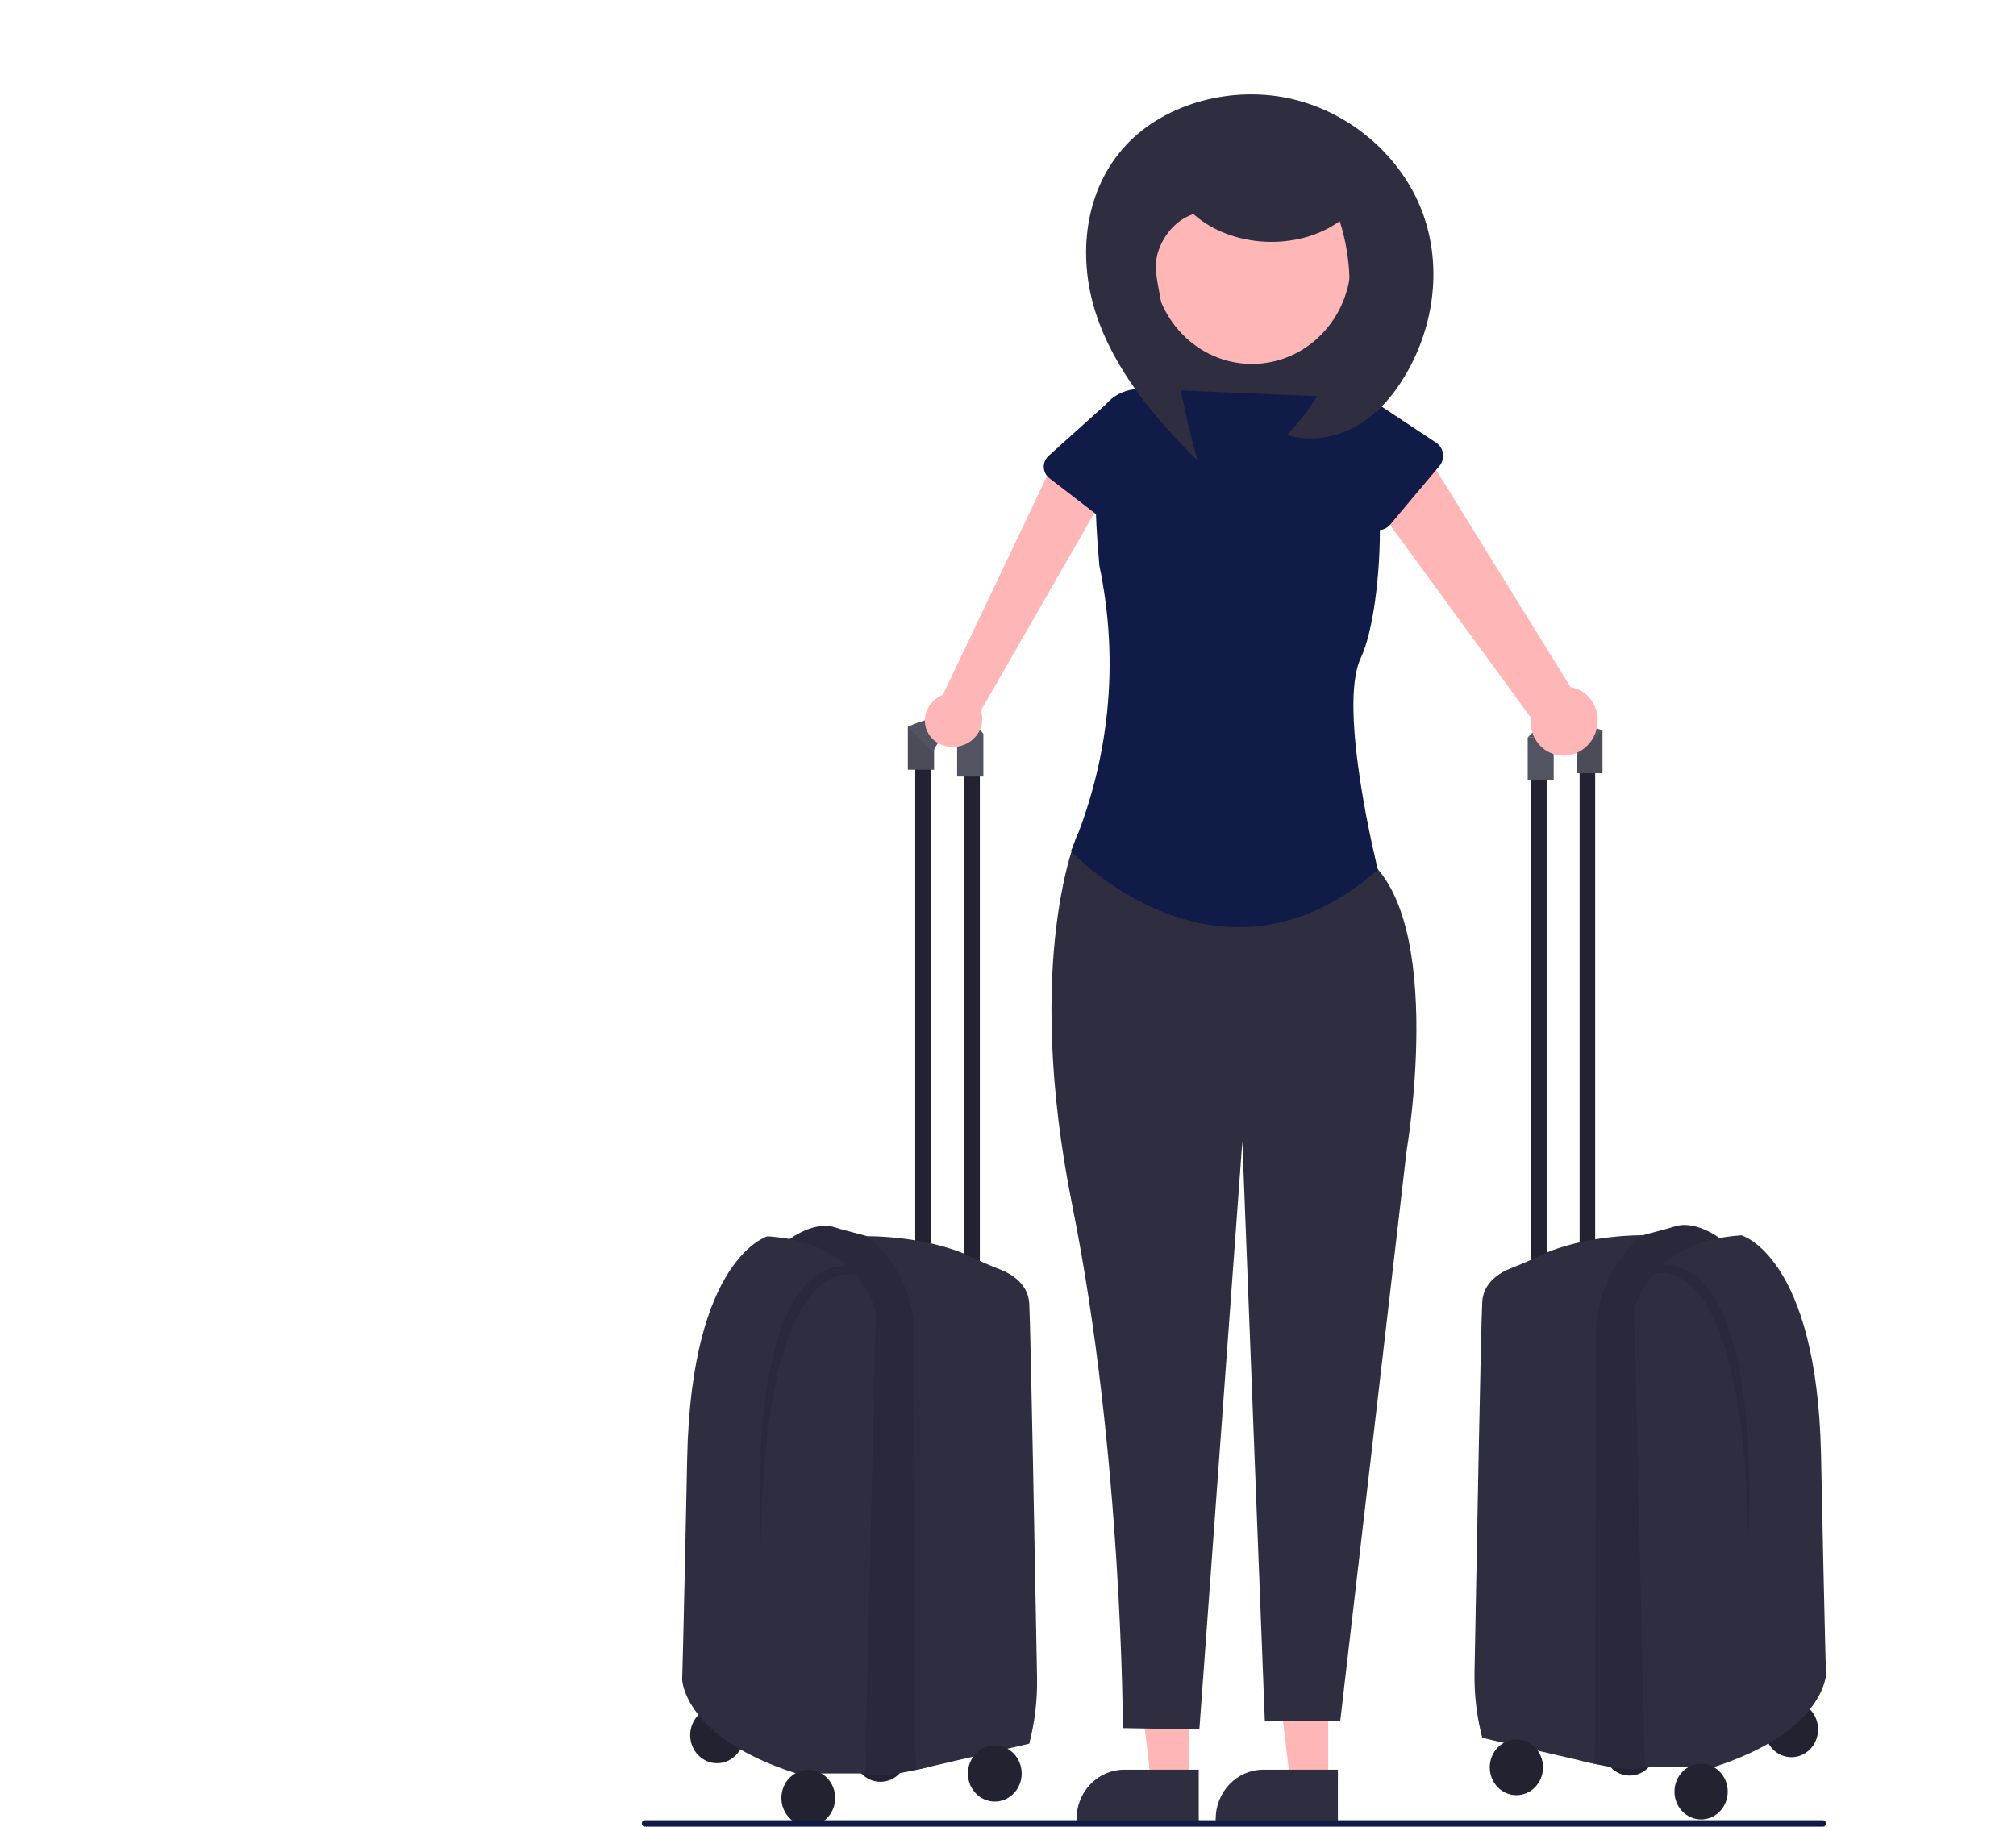 <svg width="534" height="484" viewBox="0 0 534 484" fill="none" xmlns="http://www.w3.org/2000/svg">
<path d="M246.592 202.411H242.427V335.291H246.592V202.411Z" fill="#232230"/>
<path d="M259.537 202.411H255.36V335.291H259.537V202.411Z" fill="#232230"/>
<path d="M233.209 472.042C237.143 472.042 240.332 468.71 240.332 464.599C240.332 460.488 237.143 457.155 233.209 457.155C229.275 457.155 226.086 460.488 226.086 464.599C226.086 468.71 229.275 472.042 233.209 472.042Z" fill="#232230"/>
<path d="M207.982 329.146C207.982 329.146 215.081 323.112 221.317 325.202C227.553 327.291 243.799 329.381 246.639 340.039C249.479 350.697 246.639 467.949 246.639 467.949C246.639 467.949 232.866 471.659 229.091 469.804C225.317 467.949 225.755 450.318 225.755 450.318L224.654 346.32L207.982 329.146Z" fill="#2F2E41"/>
<path opacity="0.1" d="M207.982 329.146C207.982 329.146 215.081 323.112 221.317 325.202C227.553 327.291 243.799 329.381 246.639 340.039C249.479 350.697 246.639 467.949 246.639 467.949C246.639 467.949 232.866 471.659 229.091 469.804C225.317 467.949 225.755 450.318 225.755 450.318L224.654 346.32L207.982 329.146Z" fill="black"/>
<path d="M272.635 461.94L242.734 468.864L242.427 463.313L242.226 353.924C242.219 348.812 241.087 343.769 238.916 339.187C236.745 334.605 233.594 330.607 229.707 327.502C229.707 327.502 245.196 327.291 257.064 332.88C259.596 334.117 262.14 335.242 264.743 336.243C267.973 337.48 272.351 340.138 272.635 345.381C273.002 352.206 274.245 419.815 274.694 444.432C274.804 450.332 274.111 456.219 272.635 461.916V461.94Z" fill="#2F2E41"/>
<path d="M247.42 192.544H240.474V203.919H247.42V192.544Z" fill="#535461"/>
<path opacity="0.1" d="M247.42 192.544H240.474V203.919H247.42V192.544Z" fill="black"/>
<path d="M260.471 194.349H253.526V205.724H260.471V194.349Z" fill="#535461"/>
<path d="M260.472 194.374H253.526C252.23 194.409 250.969 194.826 249.889 195.576C248.809 196.327 247.954 197.38 247.42 198.615C247.326 198.837 247.231 199.06 247.136 199.307L245.61 197.762L242.427 194.547L240.474 192.581C240.474 192.581 253.301 185.719 260.472 194.374Z" fill="#535461"/>
<path d="M263.501 477.285C267.435 477.285 270.624 473.952 270.624 469.841C270.624 465.73 267.435 462.398 263.501 462.398C259.567 462.398 256.377 465.73 256.377 469.841C256.377 473.952 259.567 477.285 263.501 477.285Z" fill="#232230"/>
<path d="M189.937 467.121C193.871 467.121 197.06 463.789 197.06 459.678C197.06 455.567 193.871 452.234 189.937 452.234C186.003 452.234 182.814 455.567 182.814 459.678C182.814 463.789 186.003 467.121 189.937 467.121Z" fill="#232230"/>
<path d="M203.32 327.526C203.32 327.526 183.11 333.103 182.021 386.258C180.933 439.412 180.684 444.989 180.684 444.989C180.684 444.989 181.134 460.321 210.893 469.829H229.151L231.979 347.693C231.979 347.693 228.642 329.146 203.32 327.526Z" fill="#2F2E41"/>
<path opacity="0.1" d="M201.545 409.935C201.545 409.935 196.362 335.613 224.287 335.279L226.902 337.95C226.902 337.95 202.432 328.689 201.545 409.935Z" fill="black"/>
<path d="M214.099 483.776C218.033 483.776 221.223 480.443 221.223 476.333C221.223 472.222 218.033 468.889 214.099 468.889C210.165 468.889 206.976 472.222 206.976 476.333C206.976 480.443 210.165 483.776 214.099 483.776Z" fill="#232230"/>
<path d="M418.408 203.35H422.534V334.956H418.408V203.35Z" fill="#232230"/>
<path d="M405.588 203.35H409.725V334.956H405.588V203.35Z" fill="#232230"/>
<path d="M431.663 470.396C427.766 470.396 424.608 467.095 424.608 463.024C424.608 458.952 427.766 455.652 431.663 455.652C435.559 455.652 438.718 458.952 438.718 463.024C438.718 467.095 435.559 470.396 431.663 470.396Z" fill="#232230"/>
<path d="M456.648 328.87C456.648 328.87 449.617 322.894 443.441 324.964C437.265 327.033 421.174 329.103 418.362 339.659C415.549 350.215 418.362 466.342 418.362 466.342C418.362 466.342 432.003 470.016 435.741 468.179C439.48 466.342 439.046 448.88 439.046 448.88L440.136 345.88L456.648 328.87Z" fill="#2F2E41"/>
<path opacity="0.1" d="M456.648 328.87C456.648 328.87 449.617 322.894 443.441 324.964C437.265 327.033 421.174 329.103 418.362 339.659C415.549 350.215 418.362 466.342 418.362 466.342C418.362 466.342 432.003 470.016 435.741 468.179C439.48 466.342 439.046 448.88 439.046 448.88L440.136 345.88L456.648 328.87Z" fill="black"/>
<path d="M392.615 460.391L422.229 467.248L422.534 461.75L422.733 353.411C422.739 348.347 423.86 343.353 426.011 338.815C428.161 334.276 431.282 330.316 435.132 327.241C435.132 327.241 419.791 327.033 408.037 332.568C405.529 333.793 403.01 334.907 400.431 335.899C397.232 337.124 392.896 339.757 392.615 344.949C392.251 351.709 391.021 418.669 390.575 443.051C390.467 448.894 391.154 454.724 392.615 460.366V460.391Z" fill="#2F2E41"/>
<path d="M417.588 193.578H424.467V204.844H417.588V193.578Z" fill="#535461"/>
<path opacity="0.1" d="M417.588 193.578H424.467V204.844H417.588V193.578Z" fill="black"/>
<path d="M404.662 195.366H411.541V206.632H404.662V195.366Z" fill="#535461"/>
<path d="M404.662 195.39H411.541C412.825 195.426 414.073 195.838 415.143 196.581C416.212 197.324 417.06 198.367 417.588 199.59C417.682 199.811 417.775 200.031 417.869 200.276L419.381 198.745L422.533 195.562L424.467 193.614C424.467 193.614 411.764 186.818 404.662 195.39Z" fill="#535461"/>
<path d="M401.662 475.588C397.765 475.588 394.607 472.287 394.607 468.216C394.607 464.144 397.765 460.844 401.662 460.844C405.558 460.844 408.717 464.144 408.717 468.216C408.717 472.287 405.558 475.588 401.662 475.588Z" fill="#232230"/>
<path d="M474.52 465.522C470.623 465.522 467.465 462.221 467.465 458.15C467.465 454.078 470.623 450.778 474.52 450.778C478.416 450.778 481.575 454.078 481.575 458.15C481.575 462.221 478.416 465.522 474.52 465.522Z" fill="#232230"/>
<path d="M461.265 327.266C461.265 327.266 481.282 332.789 482.36 385.434C483.438 438.079 483.684 443.602 483.684 443.602C483.684 443.602 483.239 458.787 453.765 468.204H435.682L432.882 347.239C432.882 347.239 436.186 328.87 461.265 327.266Z" fill="#2F2E41"/>
<path opacity="0.1" d="M463.023 408.885C463.023 408.885 468.156 335.275 440.499 334.944L437.909 337.589C437.909 337.589 462.144 328.417 463.023 408.885Z" fill="black"/>
<path d="M450.589 482.017C446.693 482.017 443.534 478.716 443.534 474.645C443.534 470.574 446.693 467.273 450.589 467.273C454.486 467.273 457.644 470.574 457.644 474.645C457.644 478.716 454.486 482.017 450.589 482.017Z" fill="#232230"/>
<path d="M362.684 59H306.684V110H362.684V59Z" fill="#2F2E41"/>
<path d="M351.82 472.238H341.778L337.002 432.093H351.821L351.82 472.238Z" fill="#FFB6B6"/>
<path d="M354.38 482.326L322.004 482.325V481.901C322.004 478.437 323.332 475.114 325.695 472.665C328.058 470.215 331.264 468.839 334.606 468.839H334.606L354.381 468.84L354.38 482.326Z" fill="#2F2E41"/>
<path d="M314.964 472.238H304.923L300.146 432.093H314.965L314.964 472.238Z" fill="#FFB6B6"/>
<path d="M317.524 482.326L285.148 482.325V481.901C285.148 478.437 286.476 475.114 288.839 472.665C291.202 470.215 294.408 468.839 297.75 468.839H297.751L317.525 468.84L317.524 482.326Z" fill="#2F2E41"/>
<path d="M285.475 220.871C285.475 220.871 270.805 253.619 284.058 319.535C297.312 385.451 297.422 457.817 297.422 457.817L317.687 458.159L329.072 302.362L335.032 455.96H354.998L372.594 304.79C372.594 304.79 384.173 237.288 358.352 225.203L285.475 220.871Z" fill="#2F2E41"/>
<path d="M355.698 105.24L302.184 103C288.269 113.513 289.601 130.394 291.204 149.876C296.684 176 293.684 202 283.684 225.5C283.684 225.5 322.742 267.328 364.976 230.429C364.976 230.429 354.184 187.438 360.449 174.313C366.714 161.187 369.184 113 355.698 105.24Z" fill="#111B47"/>
<path d="M253.676 197.785C254.769 197.609 255.816 197.208 256.742 196.611C257.667 196.014 258.45 195.235 259.034 194.33C259.619 193.425 259.991 192.414 260.124 191.37C260.257 190.327 260.148 189.274 259.805 188.288L293.117 130.236L277.609 125.541L249.741 184.081C248.016 184.787 246.606 186.062 245.777 187.664C244.947 189.267 244.757 191.085 245.242 192.774C245.727 194.463 246.854 195.906 248.408 196.83C249.962 197.754 251.837 198.094 253.676 197.785Z" fill="#FFB6B6"/>
<path d="M294.074 139.099L277.991 126.71C277.533 126.357 277.16 125.913 276.898 125.408C276.635 124.902 276.489 124.347 276.468 123.781C276.448 123.214 276.555 122.649 276.781 122.124C277.007 121.599 277.348 121.127 277.779 120.739L292.895 107.15C294.793 104.888 297.538 103.438 300.527 103.118C303.516 102.799 306.507 103.636 308.842 105.446C311.178 107.256 312.669 109.891 312.987 112.774C313.306 115.657 312.426 118.552 310.542 120.825L300.163 137.981C299.866 138.472 299.463 138.896 298.982 139.224C298.5 139.553 297.952 139.778 297.374 139.884C296.796 139.99 296.203 139.975 295.633 139.839C295.064 139.704 294.532 139.451 294.074 139.099Z" fill="#111B47"/>
<path d="M422.625 194.066C423.085 192.815 423.275 191.48 423.181 190.157C423.088 188.834 422.713 187.553 422.084 186.407C421.454 185.26 420.586 184.274 419.539 183.519C418.492 182.764 417.292 182.258 416.024 182.037L373.204 112.868L358.919 126.375L405.502 190.118C405.238 192.345 405.775 194.577 407.011 196.391C408.246 198.205 410.094 199.476 412.205 199.963C414.316 200.45 416.542 200.118 418.463 199.031C420.383 197.944 421.864 196.178 422.625 194.066V194.066Z" fill="#FFB6B6"/>
<path d="M381.292 123.438L368.208 139.014C367.836 139.457 367.376 139.812 366.86 140.054C366.343 140.296 365.782 140.42 365.215 140.417C364.649 140.415 364.089 140.286 363.574 140.038C363.06 139.791 362.603 139.432 362.235 138.986L349.327 123.335C347.15 121.348 345.822 118.547 345.634 115.547C345.447 112.547 346.415 109.592 348.326 107.33C350.237 105.068 352.935 103.684 355.829 103.482C358.723 103.279 361.577 104.274 363.764 106.249L380.444 117.308C380.921 117.625 381.327 118.045 381.634 118.539C381.941 119.033 382.142 119.59 382.222 120.171C382.303 120.753 382.261 121.346 382.101 121.91C381.94 122.473 381.665 122.994 381.292 123.438V123.438Z" fill="#111B47"/>
<path d="M331.625 96.417C346.1 96.417 357.834 84.254 357.834 69.251C357.834 54.248 346.1 42.085 331.625 42.085C317.151 42.085 305.417 54.248 305.417 69.251C305.417 84.254 317.151 96.417 331.625 96.417Z" fill="#FFB6B6"/>
<path d="M316.059 56.666C326.167 65.739 343.758 66.608 354.874 58.584C357.959 68.33 358.297 78.633 355.855 88.531C353.414 98.429 348.274 107.598 340.914 115.183C347.097 117.229 354.215 115.883 359.742 112.622C365.269 109.36 369.362 104.38 372.451 99.064C380.097 85.905 382.011 69.838 376.602 55.779C371.193 41.719 358.233 30.061 342.488 26.287C326.743 22.512 308.69 27.175 298.17 38.549C287.17 50.443 285.388 67.871 290.208 82.821C295.029 97.77 305.601 110.608 317.218 122C313.184 108 311.184 94 307.684 81.103C307.093 76.305 305.274 71.359 306.754 66.724C308.234 62.09 311.876 57.773 316.953 56.471" fill="#2F2E41"/>
<path d="M482.865 483.928H170.819C170.602 483.928 170.393 483.838 170.24 483.679C170.086 483.52 170 483.304 170 483.079C170 482.854 170.086 482.638 170.24 482.478C170.393 482.319 170.602 482.23 170.819 482.23H482.865C483.082 482.23 483.291 482.319 483.444 482.478C483.598 482.638 483.684 482.854 483.684 483.079C483.684 483.304 483.598 483.52 483.444 483.679C483.291 483.838 483.082 483.928 482.865 483.928Z" fill="#111B47"/>
</svg>
